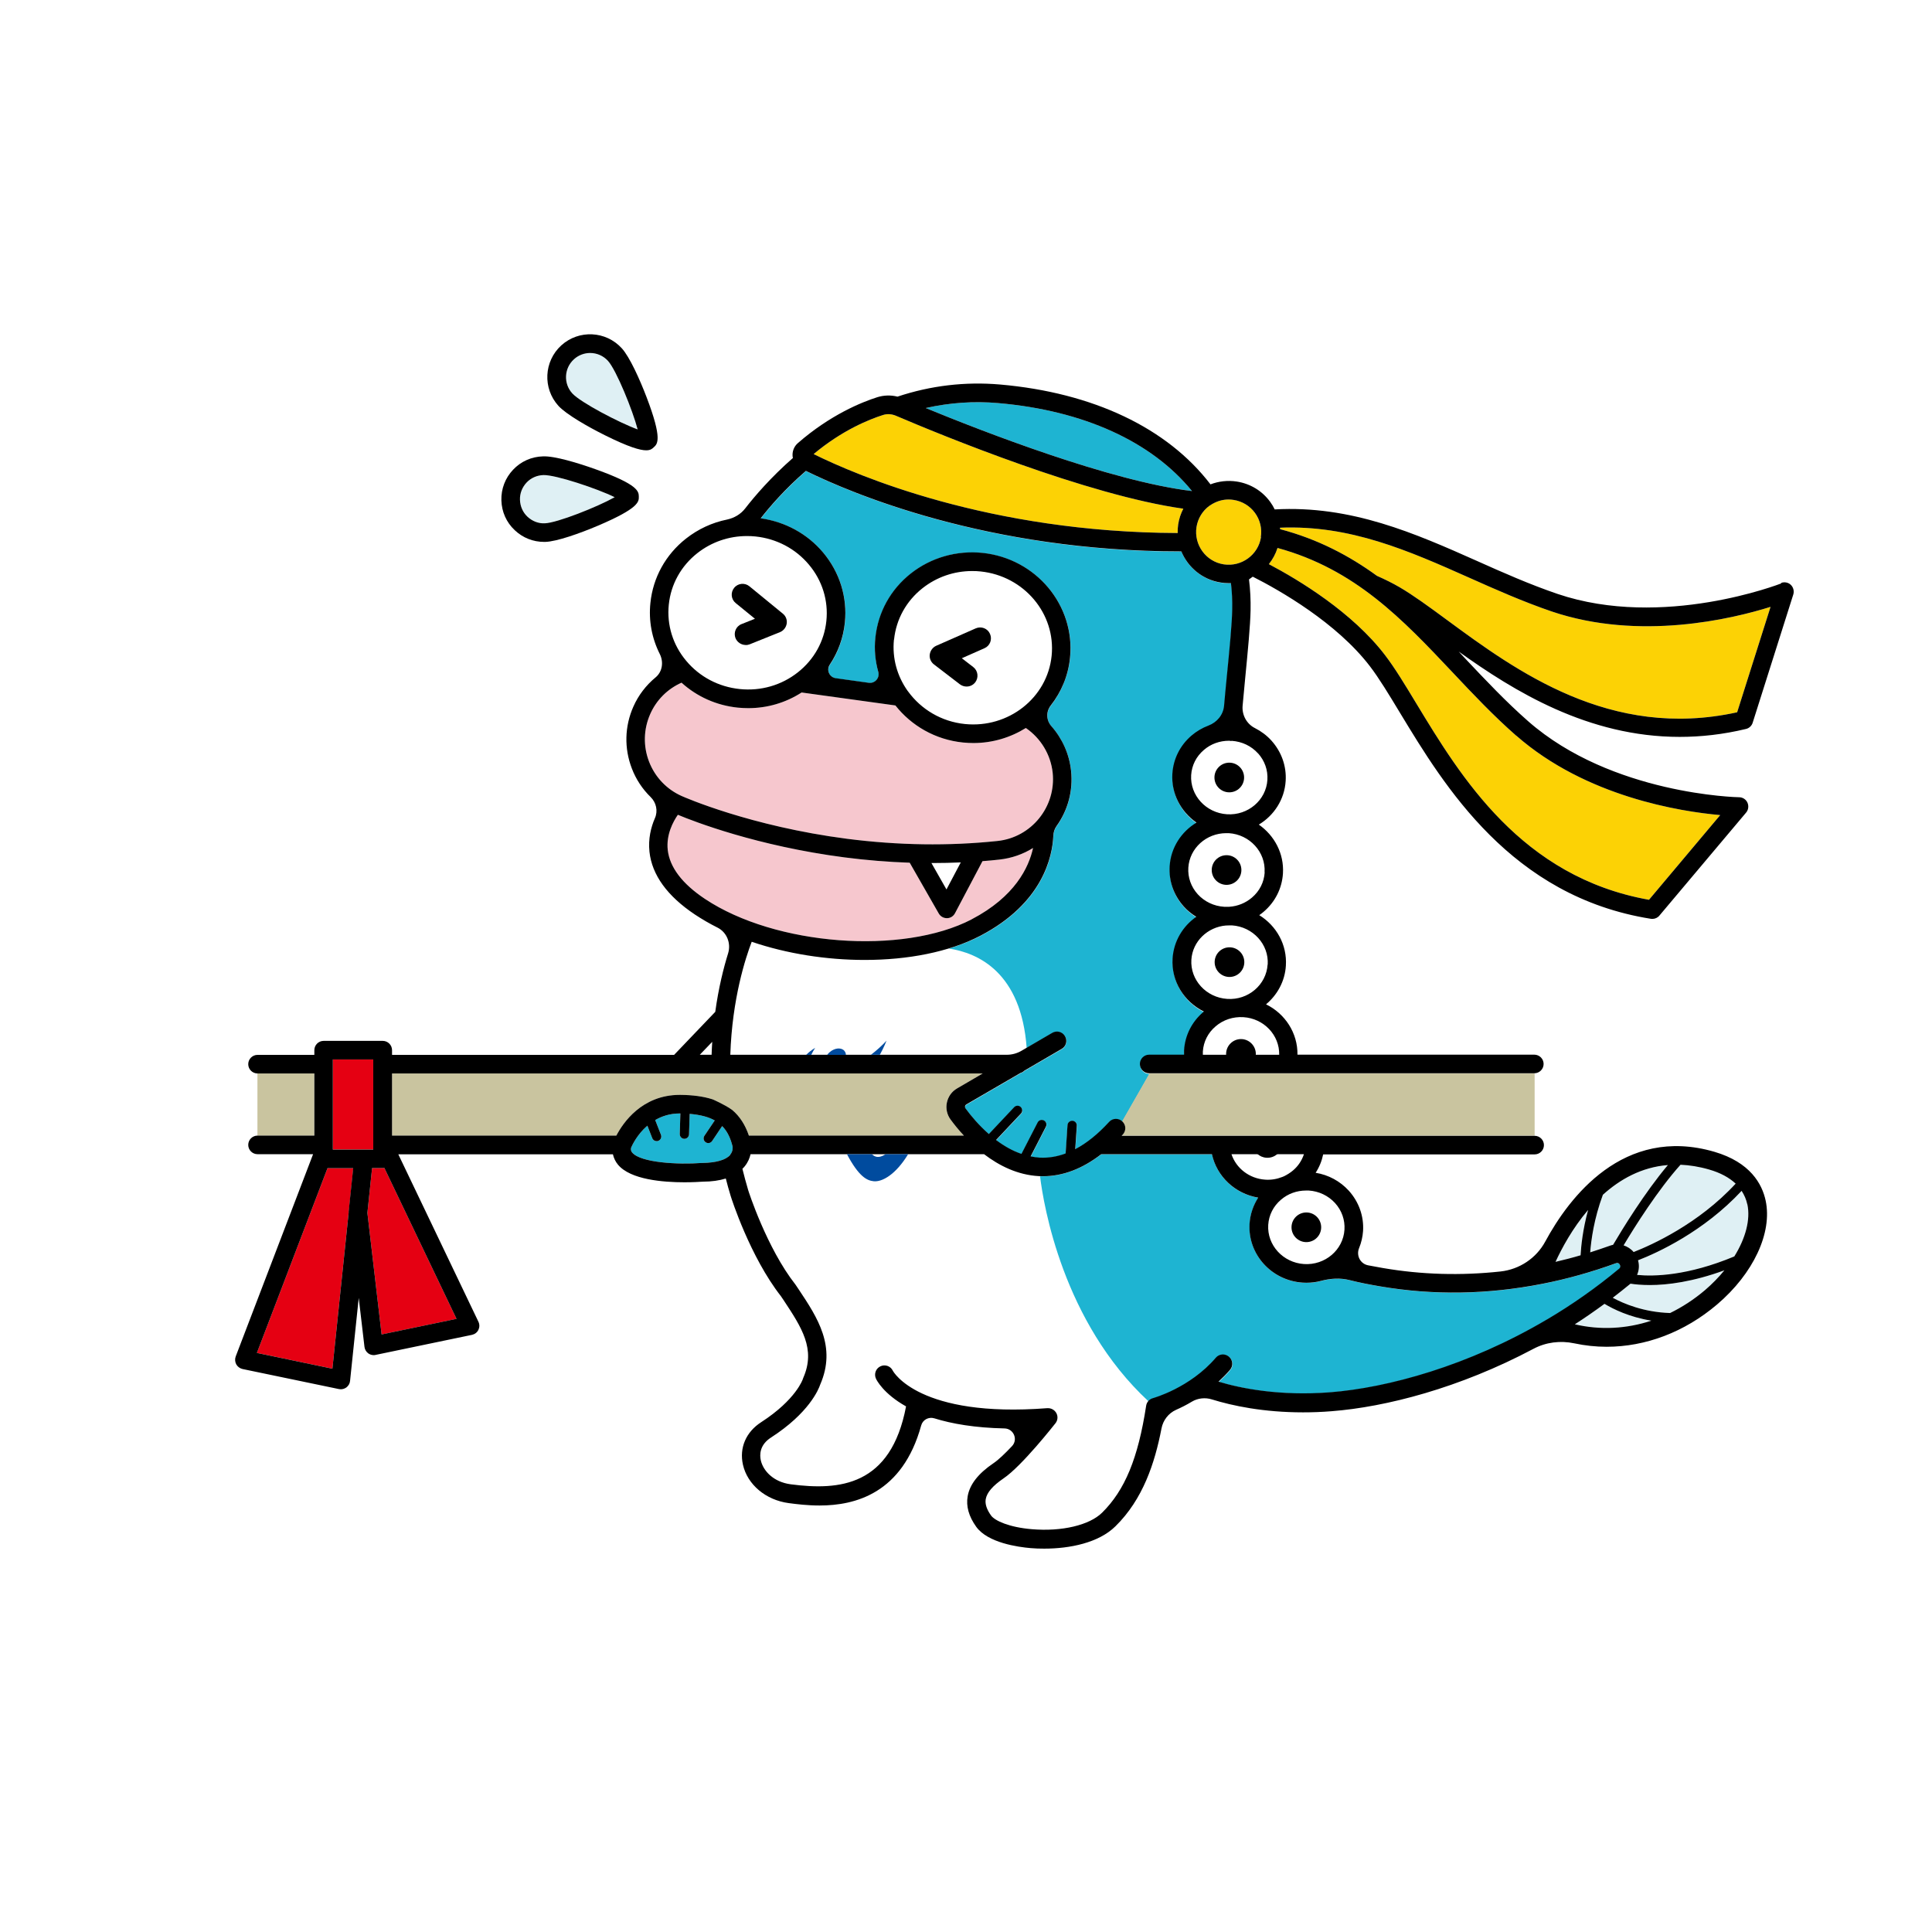 <?xml version="1.0" encoding="UTF-8"?><svg id="_レイヤー_2" xmlns="http://www.w3.org/2000/svg" width="185" height="185" xmlns:xlink="http://www.w3.org/1999/xlink" viewBox="0 0 185 185"><defs><style>.cls-1{fill:#004b9e;}.cls-1,.cls-2,.cls-3,.cls-4,.cls-5,.cls-6,.cls-7,.cls-8,.cls-9,.cls-10{stroke-width:0px;}.cls-2{fill:#f6c7ce;}.cls-3{fill:#e50012;}.cls-4{fill:#fcd205;}.cls-5{filter:url(#drop-shadow-1);}.cls-5,.cls-9{fill:#fff;}.cls-7{fill:#c9c49f;}.cls-8{fill:#1eb4d2;}.cls-10{fill:#dff0f4;}</style><filter id="drop-shadow-1" filterUnits="userSpaceOnUse"><feOffset dx="0" dy="0"/><feGaussianBlur result="blur" stdDeviation="10"/><feFlood flood-color="#000" flood-opacity=".1"/><feComposite in2="blur" operator="in"/><feComposite in="SourceGraphic"/></filter></defs><g id="_写真"><circle class="cls-5" cx="92.5" cy="92.5" r="92.5"/></g><g id="_文字"><path class="cls-9" d="M90.86,90.81c-2.43.74-5.2,1.12-8.06,1.12-3.66,0-7.45-.59-10.82-1.74-.6,1.54-1.87,5.43-2.05,10.82h26.48c.49,0,.98-.13,1.4-.38l.49-.29c-.51-7.25-4.65-9.11-7.45-9.53Z"/><path class="cls-9" d="M99.58,112.62s-.07,0-.11,0c-2.03-.11-3.8-1-5.24-2.1h-22.35c-.08.36-.24.76-.55,1.15-.07.09-.15.17-.23.25.17.68.35,1.36.55,2.03.01.04,1.77,5.55,4.54,9.07.02.02.03.04.04.06l.27.4c1.78,2.69,3.63,5.47,2.05,9.1-.15.45-1.08,2.73-4.71,5.07-1.11.72-1.09,1.67-.98,2.18.22.99,1.2,2.08,2.87,2.3,4.67.61,9.6.18,11.04-7.46-2.18-1.22-2.83-2.53-2.88-2.65-.21-.45-.01-.98.43-1.19.44-.21.97-.02,1.18.42.05.1,2.53,4.54,14.8,3.59.35-.03.69.16.86.47.17.31.13.69-.08.97-.13.17-3.22,4.09-4.97,5.28-1.04.71-1.6,1.36-1.71,1.99-.08.47.08.99.51,1.57.36.5,1.74,1.13,3.91,1.31,2.86.24,5.5-.38,6.72-1.58,2.19-2.15,3.45-5.21,4.22-10.24.03-.17.1-.33.21-.45-8.21-7.6-10.05-18.78-10.39-21.55Z"/><path class="cls-8" d="M88.65,39.07c2.28-.51,4.61-.68,6.95-.47,8.15.71,14.68,3.68,18.54,8.42-7.78-.93-20.08-5.72-25.5-7.95Z"/><path class="cls-10" d="M54.96,34.4c.44-.4,1-.6,1.55-.6.63,0,1.26.26,1.71.76.8.88,2.37,4.76,2.84,6.56-1.76-.64-5.48-2.59-6.26-3.45-.86-.94-.79-2.41.16-3.27Z"/><path class="cls-10" d="M50.42,46.21c.42-.45,1-.7,1.62-.72,1.18-.03,5.16,1.3,6.82,2.12-1.63.92-5.53,2.47-6.7,2.5-.61.03-1.2-.21-1.65-.63-.45-.42-.7-1-.72-1.62-.02-.62.21-1.2.63-1.65Z"/><path class="cls-9" d="M68.2,99.76c-.03.4-.04.82-.06,1.24h-1.13l1.19-1.24ZM125.31,114h0c.98.06,1.88.49,2.53,1.2.64.71.96,1.61.9,2.55-.12,1.94-1.86,3.42-3.87,3.29-2.01-.13-3.55-1.81-3.43-3.75.06-.94.49-1.79,1.22-2.41.67-.58,1.52-.88,2.41-.88.08,0,.16,0,.24,0ZM124.86,110.52c-.2.6-.55,1.14-1.05,1.56-.26.22-.55.4-.85.55-.06.02-.12.05-.17.07-.51.2-1.06.3-1.63.26-1.53-.1-2.79-1.09-3.24-2.44h6.95ZM89.19,82.64s.08,0,.12,0c.9,0,1.8-.02,2.69-.06l-1.37,2.59-1.44-2.53ZM85.61,61.25c.2-1.95,1.17-3.7,2.73-4.93,1.36-1.07,3.02-1.64,4.75-1.64.27,0,.54.01.81.04,4.16.43,7.21,4.05,6.8,8.08-.41,4.03-4.14,6.95-8.3,6.53-2.27-.23-4.2-1.42-5.43-3.1-.02-.03-.04-.06-.07-.09-.98-1.39-1.48-3.09-1.3-4.89ZM77.46,54.07c1.28,1.52,1.87,3.44,1.67,5.38-.2,1.95-1.17,3.7-2.73,4.93-1.57,1.24-3.55,1.81-5.57,1.6-2.02-.21-3.84-1.17-5.12-2.7-1.28-1.52-1.87-3.44-1.67-5.38.2-1.95,1.17-3.7,2.73-4.93,1.36-1.07,3.02-1.64,4.75-1.64.27,0,.54.01.82.04,2.02.21,3.84,1.17,5.12,2.7ZM122.48,101h-7.3c0-.1,0-.21,0-.31.06-.94.49-1.79,1.22-2.41.73-.63,1.68-.94,2.66-.88,1.96.12,3.47,1.72,3.43,3.6ZM121.38,92.36c-.12,1.94-1.86,3.43-3.87,3.29-2.01-.13-3.55-1.81-3.43-3.75.11-1.76,1.56-3.14,3.33-3.28.02,0,.04,0,.07,0,.11,0,.21,0,.32-.01.05,0,.11,0,.16,0,2.01.13,3.55,1.81,3.43,3.75ZM121.1,83.54c-.06.94-.49,1.79-1.22,2.41-.61.52-1.37.83-2.18.88-.1,0-.19,0-.29,0-.06,0-.13,0-.19,0-.98-.06-1.88-.49-2.53-1.2-.64-.71-.96-1.61-.9-2.55.12-1.86,1.72-3.3,3.63-3.3.08,0,.16,0,.24,0,2.01.13,3.55,1.81,3.43,3.75ZM120.46,72.13c.64.71.96,1.61.9,2.55-.12,1.94-1.86,3.42-3.87,3.29-2.01-.13-3.55-1.81-3.43-3.75.06-.94.49-1.79,1.22-2.41.67-.58,1.52-.88,2.41-.88.02,0,.03,0,.05,0,.03,0,.06.01.08.02.03,0,.05,0,.08,0,.02,0,.04,0,.06-.01.97.07,1.86.49,2.5,1.2Z"/><path class="cls-4" d="M112.82,50.2c-.04.28-.06.56-.05.84-18.06-.06-30.76-5.53-34.86-7.56,2.74-2.29,5.32-3.32,6.64-3.74.4-.13.84-.1,1.24.07,4.28,1.83,18.35,7.62,27.52,8.9-.24.46-.41.97-.49,1.5Z"/><path class="cls-4" d="M120.75,51.43c-.26,1.7-1.87,2.87-3.57,2.61-1.7-.26-2.87-1.86-2.61-3.57.13-.82.57-1.55,1.24-2.04.1-.07.21-.13.32-.2,0,0,0,0,.01,0,0,0,0,0,0,0,.46-.26.97-.4,1.5-.4.16,0,.32.01.49.04.82.13,1.55.57,2.04,1.24.49.67.69,1.5.56,2.32Z"/><path class="cls-4" d="M145.19,70.44c6.68,5.86,15.71,7.27,19.53,7.61l-6.82,8.11c-12.22-2.18-18.02-11.77-22.28-18.8-1.1-1.82-2.05-3.39-2.99-4.62-3.13-4.1-8.23-7.19-11.13-8.72.36-.45.65-.98.83-1.55,7.44,2.03,11.98,6.84,16.77,11.92,1.92,2.04,3.9,4.14,6.09,6.06Z"/><path class="cls-4" d="M166.32,68.21c-12.12,2.66-21.15-3.98-27.77-8.85-1.71-1.26-3.2-2.35-4.53-3.13-.67-.39-1.4-.75-2.17-1.09-2.64-1.92-5.64-3.51-9.27-4.47,0-.05,0-.09-.01-.14,6.72-.27,12.28,2.19,18.14,4.8,2.53,1.13,5.15,2.29,7.87,3.22,8.42,2.85,17.29.71,20.96-.44l-3.2,10.1Z"/><polygon class="cls-3" points="33.39 116.08 33.39 116.08 31.83 131.06 24.6 129.55 31.36 111.86 33.83 111.86 33.39 116.08"/><rect class="cls-3" x="31.87" y="101.44" width="3.87" height="8.63"/><path class="cls-3" d="M43.7,126.29l-7.16,1.49-1.36-11.64.45-4.29h1.02c.05,0,.1,0,.15-.02l6.91,14.45Z"/><path class="cls-8" d="M69.93,110.58c-.41.49-1.36.76-2.67.78-.02,0-.04,0-.06,0-2.27.17-5.84-.02-6.66-.99-.1-.11-.15-.24-.11-.47.1-.23.58-1.27,1.56-2.11l.47,1.2c.07.18.24.28.42.28.05,0,.11,0,.16-.03.23-.09.34-.35.25-.58l-.55-1.41c.64-.37,1.41-.63,2.35-.63h.04s.02,0,.02,0l-.06,1.97c0,.25.19.45.43.46h.01c.24,0,.44-.19.45-.43l.06-1.96c1.04.09,1.82.3,2.4.63l-.99,1.47c-.14.21-.08.48.12.62.08.05.16.08.25.08.14,0,.29-.07.37-.2l.96-1.43c.52.52.81,1.19,1,1.96,0,.02.07.42-.23.78Z"/><path class="cls-10" d="M150.8,126.81c.95-.61,1.9-1.27,2.84-1.96.83.5,2.37,1.27,4.49,1.61-2.39.79-4.9.92-7.33.35Z"/><path class="cls-10" d="M163.26,123.54c-1.05.89-2.17,1.62-3.34,2.19-2.52-.08-4.43-.89-5.49-1.46.57-.44,1.14-.89,1.7-1.35.45.07,1.07.13,1.86.13,1.67,0,4.09-.3,7.13-1.41-.54.66-1.16,1.3-1.86,1.9Z"/><path class="cls-10" d="M167.32,115.32c.31,1.46-.17,3.25-1.25,4.99-4.46,1.86-7.69,1.93-9.31,1.77.19-.44.23-.93.09-1.4,1.86-.72,6.28-2.74,9.92-6.65.25.39.44.81.54,1.28Z"/><path class="cls-10" d="M160.92,111.53c.86.04,1.78.18,2.74.46,1.08.31,1.92.77,2.54,1.35-3.57,3.87-8.04,5.87-9.77,6.55-.26-.31-.6-.52-.96-.64,1.06-1.78,3.3-5.33,5.45-7.72Z"/><path class="cls-10" d="M153.48,114.41c1.65-1.49,3.71-2.65,6.23-2.85-2.22,2.63-4.37,6.15-5.25,7.64-.11.02-.22.05-.32.09-.62.22-1.25.43-1.87.63.09-1.19.37-3.23,1.21-5.5Z"/><path class="cls-10" d="M152.07,115.86c-.51,1.87-.67,3.44-.72,4.34-.8.24-1.6.44-2.4.63.6-1.3,1.62-3.21,3.12-4.97Z"/><path class="cls-2" d="M93.05,88.03c-6.63,3.45-18.81,2.53-25.54-1.95-2.18-1.45-3.38-3.03-3.57-4.69-.16-1.47.52-2.72.97-3.37,1.5.63,7.57,2.99,15.96,4.08,2.09.27,4.18.44,6.24.51l2.78,4.86c.16.28.45.45.78.45h.01c.33,0,.62-.19.77-.48l2.63-4.98c.54-.04,1.08-.09,1.61-.15,1.19-.13,2.28-.52,3.23-1.11-.4,1.84-1.72,4.66-5.88,6.83Z"/><path class="cls-2" d="M85.74,67.55c1.52,1.93,3.81,3.28,6.48,3.55.33.03.66.05.99.05,1.83,0,3.56-.53,5.02-1.44,1.43.98,2.38,2.54,2.57,4.28.34,3.26-2.03,6.2-5.29,6.54-4.65.49-9.5.42-14.4-.21-9.25-1.2-15.55-3.97-15.82-4.09-1.45-.64-2.57-1.82-3.14-3.3-.57-1.48-.53-3.1.11-4.55.6-1.36,1.66-2.41,3-3.01,1.48,1.34,3.35,2.18,5.39,2.39.33.03.67.05,1,.05,1.83,0,3.59-.52,5.11-1.5l8.97,1.24Z"/><path class="cls-8" d="M117.88,55.86c-.07,0-.14,0-.21,0-.25,0-.5-.02-.76-.06-1.75-.27-3.14-1.45-3.78-2.98-.01,0-.03,0-.04,0-18.52,0-31.62-5.59-35.91-7.71-1.99,1.73-3.46,3.43-4.33,4.54,2.35.32,4.47,1.47,5.98,3.28,1.59,1.9,2.33,4.28,2.08,6.71-.15,1.46-.65,2.84-1.45,4.03-.34.51-.03,1.21.58,1.29l3.15.44c.59.08,1.08-.47.92-1.04-.29-1.04-.39-2.15-.28-3.28.25-2.43,1.46-4.61,3.4-6.15,1.94-1.53,4.37-2.23,6.85-1.97,5.14.53,8.9,5.03,8.39,10.04-.18,1.73-.85,3.29-1.85,4.58-.46.59-.43,1.41.06,1.97,1.04,1.18,1.72,2.67,1.89,4.28.21,1.95-.34,3.81-1.39,5.29-.2.28-.3.61-.31.95-.08,1.95-.97,6.42-7,9.56-.92.48-1.93.87-3.01,1.2,2.8.42,6.93,2.28,7.45,9.53l2.46-1.43c.43-.25.97-.1,1.22.32.25.43.1.97-.32,1.22l-3.57,2.08c-.1.1-.23.17-.37.22l-5.18,3.01c-.09.05-.12.14-.13.18-.01.05-.01.13.05.21.52.71,1.28,1.62,2.23,2.45l2.42-2.57c.17-.18.45-.19.63-.02.18.17.19.45.02.63l-2.38,2.53c.73.55,1.54,1.03,2.43,1.33l1.55-3.01c.11-.22.38-.31.6-.19.22.11.31.38.19.6l-1.46,2.84c.28.06.57.1.87.12.82.04,1.65-.09,2.48-.4l.18-2.72c.02-.25.22-.43.48-.41.25.02.43.23.41.48l-.15,2.24c1.09-.57,2.17-1.44,3.24-2.61.33-.36.9-.39,1.26-.06l2.6-4.56c-.49,0-.89-.4-.89-.89s.4-.89.89-.89h3.34c0-.14-.01-.28,0-.42.09-1.42.74-2.72,1.84-3.66.02-.02.04-.03.06-.05-1.89-.93-3.13-2.9-3-5.08.1-1.66.98-3.09,2.27-3.99-.44-.27-.84-.6-1.19-.98-.97-1.07-1.45-2.44-1.36-3.86.11-1.78,1.12-3.31,2.57-4.18-1.49-1.03-2.43-2.77-2.31-4.68.09-1.42.74-2.72,1.84-3.66.48-.41,1.03-.73,1.61-.95.82-.31,1.42-1.02,1.5-1.89.09-.94.17-1.83.25-2.67.27-2.84.49-5.09.53-6.52.02-.86-.02-1.72-.12-2.56Z"/><path class="cls-7" d="M107.46,107.35c.36.33.39.9.06,1.26-.04.05-.08.08-.12.13h39.55v-5.95h-36.88"/><path class="cls-8" d="M155.11,121.1c-.08-.14-.21-.19-.36-.13-2.35.85-4.69,1.5-7.04,1.97h0c-5.23,1.03-10.44,1.12-15.58.24-.88-.15-1.9-.34-2.88-.59-.9-.23-1.84-.17-2.74.07-.45.12-.92.18-1.4.18-.12,0-.23,0-.35-.01-3-.19-5.28-2.72-5.1-5.64.06-.91.34-1.76.83-2.5-2.22-.36-3.98-2.02-4.43-4.16h-10.6c-1.81,1.39-3.68,2.11-5.58,2.11-.1,0-.19,0-.29,0,.34,2.77,2.19,13.95,10.39,21.55.11-.13.27-.23.44-.28.03,0,3.54-.97,6.02-3.87.32-.37.88-.42,1.26-.1.37.32.42.88.1,1.26-.35.41-.72.79-1.1,1.13,2.16.64,5.86,1.39,10.68,1.02,5.5-.43,13.24-2.52,20.78-6.98.01,0,.03-.01.04-.02,2.33-1.38,4.63-2.98,6.85-4.83.17-.14.13-.3.07-.4Z"/><rect class="cls-7" x="24.65" y="102.79" width="5.44" height="5.95"/><path class="cls-7" d="M94.1,102.79l-2.45,1.43c-.51.29-.86.79-.98,1.36-.12.57.01,1.16.36,1.63.34.46.76.99,1.27,1.53h-20.59c-.35-1.03-.87-1.84-1.59-2.45-.69-.51-1.88-1.02-1.88-1.02-.87-.28-1.9-.42-3.09-.43h-.05c-3.64,0-5.45,2.69-6.08,3.9h-21.48v-5.95h56.57Z"/><path class="cls-6" d="M57.93,41.68c2.27,1.13,3.36,1.44,3.95,1.44.41,0,.57-.15.72-.29.36-.32.85-.77-.68-4.78-.66-1.73-1.63-3.88-2.38-4.7-1.52-1.67-4.11-1.8-5.79-.28-1.67,1.52-1.8,4.11-.28,5.79.74.81,2.79,1.99,4.46,2.82ZM54.96,34.4c.44-.4,1-.6,1.55-.6.63,0,1.26.26,1.71.76.8.88,2.37,4.76,2.84,6.56-1.76-.64-5.48-2.59-6.26-3.45-.86-.94-.79-2.41.16-3.27Z"/><path class="cls-6" d="M52.1,51.89s.08,0,.11,0c1.1-.03,3.32-.82,5.04-1.55,3.95-1.68,3.93-2.3,3.92-2.79-.01-.48-.03-1.14-4.07-2.59-1.75-.63-4-1.31-5.11-1.26-1.09.03-2.11.48-2.86,1.28-.75.79-1.15,1.83-1.12,2.93s.48,2.11,1.28,2.86c.77.73,1.76,1.12,2.81,1.12ZM50.42,46.21c.42-.45,1-.7,1.62-.72,1.18-.03,5.16,1.3,6.82,2.12-1.63.92-5.53,2.47-6.7,2.5-.61.03-1.2-.21-1.65-.63-.45-.42-.7-1-.72-1.62-.02-.62.21-1.2.63-1.65Z"/><path class="cls-6" d="M170.58,55.86c-.11.04-11.35,4.43-21.44,1.01-2.64-.9-5.22-2.04-7.72-3.16-5.91-2.63-12.02-5.34-19.36-4.93-.12-.25-.26-.49-.43-.72-.77-1.06-1.91-1.75-3.21-1.95-.86-.13-1.72-.03-2.51.27-4.13-5.4-11.24-8.78-20.14-9.56-3.34-.29-6.65.1-9.83,1.16-.64-.16-1.3-.14-1.92.05-1.51.48-4.51,1.69-7.62,4.4-.37.32-.56.81-.5,1.3,0,.04.02.08.03.12-2.13,1.87-3.67,3.67-4.57,4.83-.43.56-1.05.92-1.74,1.07-1.43.29-2.77.91-3.94,1.83-1.94,1.53-3.15,3.72-3.4,6.15-.18,1.71.14,3.39.9,4.9.38.76.25,1.69-.4,2.23-.91.75-1.65,1.71-2.13,2.8-.84,1.89-.89,3.99-.15,5.92.4,1.05,1.02,1.98,1.8,2.74.54.53.72,1.33.41,2.03-.38.87-.65,1.97-.52,3.21.24,2.22,1.7,4.24,4.35,6.01.68.45,1.4.87,2.16,1.25.9.45,1.32,1.5,1.02,2.47-.43,1.38-.91,3.28-1.23,5.6l-3.94,4.12h-27.01v-.45c0-.49-.4-.89-.89-.89h-5.66c-.49,0-.89.4-.89.89v.45h-5.44c-.49,0-.89.4-.89.89s.4.89.89.89h5.44v5.95h-5.44c-.49,0-.89.4-.89.89s.4.89.89.89h5.32l-7.41,19.37c-.09.24-.07.52.05.75.13.23.35.39.6.45l9.23,1.92c.06.01.12.02.18.02.19,0,.37-.06.53-.17.2-.15.34-.38.36-.63l.83-7.95.55,4.69c.03.25.16.47.36.62.15.11.34.17.52.17.06,0,.12,0,.18-.02l9.23-1.92c.27-.06.5-.23.62-.48.12-.25.12-.53,0-.78l-7.67-16.03h20.55c.08.36.24.7.49,1,1.2,1.43,4.3,1.68,6.36,1.68.8,0,1.45-.04,1.77-.06.84,0,1.57-.11,2.19-.3.14.55.29,1.1.46,1.65.07.24,1.86,5.84,4.82,9.62l.25.37c1.73,2.62,3.1,4.68,1.89,7.44-.01.03-.03.07-.04.11,0,.02-.65,1.98-3.99,4.14-1.46.94-2.11,2.46-1.75,4.07.43,1.91,2.19,3.39,4.38,3.68.75.1,1.79.23,2.96.23,3.4,0,7.94-1.15,9.73-7.67.15-.54.71-.84,1.25-.68,1.7.53,3.9.91,6.73.97.87.02,1.31,1.06.72,1.69-.66.7-1.3,1.32-1.78,1.64-1.46.99-2.27,2.03-2.47,3.16-.17.96.11,1.94.82,2.93,1.11,1.54,4.02,1.94,5.21,2.04.42.04.86.05,1.31.05,2.43,0,5.2-.55,6.81-2.14,2.63-2.58,3.77-6.05,4.41-9.37.15-.78.66-1.45,1.39-1.78.46-.2.98-.46,1.53-.79s1.27-.41,1.9-.21c1.97.61,4.93,1.24,8.73,1.24.87,0,1.79-.03,2.75-.11,5.16-.4,12.23-2.21,19.31-5.97,1.2-.64,2.58-.81,3.91-.53,1.03.22,2.07.33,3.1.33,3.73,0,7.45-1.39,10.58-4.05,3.48-2.96,5.31-6.87,4.65-9.95-.34-1.58-1.46-3.66-4.91-4.67-8.73-2.54-13.93,4.41-16.19,8.59-.86,1.6-2.47,2.67-4.28,2.87-3.78.41-7.55.31-11.27-.33-.42-.07-.91-.16-1.42-.26-.75-.15-1.15-.94-.86-1.65.21-.51.34-1.06.38-1.63.09-1.42-.4-2.79-1.36-3.86-.84-.92-1.95-1.52-3.18-1.72.35-.54.59-1.13.72-1.76h20.25c.49,0,.89-.4.89-.89s-.4-.89-.89-.89h-39.55s.08-.08.12-.13c.33-.36.31-.93-.06-1.26-.36-.33-.93-.31-1.26.06-1.07,1.17-2.15,2.04-3.24,2.61l.15-2.24c.02-.25-.17-.46-.41-.48-.25-.01-.46.17-.48.41l-.18,2.72c-.83.31-1.66.44-2.48.4-.3-.02-.58-.06-.87-.12l1.46-2.84c.11-.22.03-.49-.19-.6-.22-.11-.49-.03-.6.19l-1.55,3.01c-.89-.3-1.7-.78-2.43-1.33l2.38-2.53c.17-.18.16-.46-.02-.63-.18-.17-.46-.16-.63.02l-2.42,2.57c-.95-.83-1.71-1.74-2.23-2.45-.06-.08-.06-.16-.05-.21,0-.04.04-.13.13-.18l5.18-3.01c.14-.04.27-.12.37-.22l3.57-2.08c.43-.25.57-.79.32-1.22-.25-.43-.79-.57-1.22-.32l-2.95,1.72c-.43.25-.91.38-1.4.38h-26.48c.18-5.39,1.46-9.28,2.05-10.82,3.38,1.15,7.16,1.74,10.82,1.74,4.12,0,8.06-.75,11.06-2.31,6.03-3.14,6.91-7.62,7-9.56.01-.34.11-.67.31-.95,1.06-1.48,1.6-3.34,1.39-5.29-.17-1.61-.84-3.09-1.89-4.28-.49-.56-.52-1.38-.06-1.97,1.01-1.29,1.68-2.85,1.85-4.58.51-5.01-3.25-9.51-8.39-10.04-2.48-.25-4.92.45-6.85,1.97-1.94,1.53-3.15,3.72-3.4,6.15-.12,1.13-.01,2.24.28,3.28.16.58-.33,1.13-.92,1.04l-3.15-.44c-.61-.08-.92-.78-.58-1.29.8-1.2,1.3-2.57,1.45-4.03.25-2.43-.49-4.81-2.08-6.71-1.51-1.8-3.63-2.95-5.98-3.28.87-1.11,2.33-2.81,4.33-4.54,4.3,2.12,17.39,7.71,35.91,7.71.01,0,.03,0,.04,0,.64,1.53,2.02,2.71,3.78,2.98.25.04.51.06.76.06.07,0,.14,0,.21,0,.1.84.14,1.7.12,2.56-.03,1.43-.25,3.68-.53,6.52-.08.84-.17,1.73-.25,2.67-.08.87-.68,1.58-1.5,1.89-.58.22-1.13.54-1.61.95-1.1.94-1.75,2.24-1.84,3.66-.12,1.91.82,3.64,2.31,4.68-1.45.87-2.46,2.4-2.57,4.18-.09,1.42.4,2.79,1.36,3.86.35.39.75.71,1.19.98-1.29.9-2.16,2.33-2.27,3.99-.14,2.19,1.11,4.15,3,5.08-.02.02-.04.03-.06.05-1.1.94-1.75,2.24-1.84,3.66,0,.14,0,.28,0,.42h-3.34c-.49,0-.89.4-.89.89s.4.89.89.89h36.88c.49,0,.89-.4.89-.89s-.4-.89-.89-.89h-22.68c.03-2.08-1.19-3.93-3.01-4.82,1.08-.9,1.81-2.21,1.9-3.7.13-2.01-.91-3.83-2.55-4.84.15-.1.29-.21.43-.33,1.1-.94,1.75-2.24,1.84-3.66.12-1.91-.82-3.64-2.31-4.68,1.45-.87,2.46-2.4,2.57-4.18.09-1.42-.4-2.79-1.36-3.86-.45-.5-.99-.9-1.58-1.2-.8-.4-1.27-1.27-1.18-2.17s.16-1.68.23-2.46c.28-2.88.5-5.16.53-6.65.02-1-.03-1.99-.15-2.96l.36-.26c2.59,1.31,8.03,4.41,11.22,8.58.88,1.15,1.81,2.69,2.88,4.46,4.24,7,10.64,17.59,24.02,19.72.05,0,.09.01.14.01.26,0,.51-.11.68-.32l8.3-9.86c.22-.26.27-.63.13-.95-.14-.31-.45-.52-.8-.52-.12,0-12.18-.25-20.19-7.27-2.12-1.86-4.08-3.94-5.97-5.94-.23-.25-.46-.49-.69-.74,5.31,3.8,12.38,8.17,21.16,8.17,2.03,0,4.15-.23,6.35-.76.3-.07.55-.3.64-.6l3.89-12.28c.1-.33,0-.69-.24-.92-.25-.24-.62-.3-.94-.18ZM68.2,99.76c-.03.4-.04.82-.06,1.24h-1.13l1.19-1.24ZM33.39,116.08s0,0,0,0l-1.56,14.98-7.23-1.51,6.76-17.69h2.46l-.44,4.21ZM31.87,110.08v-8.63h3.87v8.63h-3.87ZM43.7,126.29l-7.16,1.49-1.36-11.64.45-4.29h1.02c.05,0,.1,0,.15-.02l6.91,14.45ZM94.1,102.79l-2.45,1.43c-.51.29-.86.79-.98,1.36-.12.57.01,1.16.36,1.63.34.46.76.99,1.27,1.53h-20.59c-.35-1.03-.87-1.84-1.59-2.45-.69-.51-1.88-1.02-1.88-1.02-.87-.28-1.9-.42-3.09-.43h-.05c-3.64,0-5.45,2.69-6.08,3.9h-21.48v-5.95h56.57ZM69.93,110.58c-.41.49-1.36.76-2.67.78-.02,0-.04,0-.06,0-2.27.17-5.84-.02-6.66-.99-.1-.11-.15-.24-.11-.47.1-.23.58-1.27,1.56-2.11l.47,1.2c.07.18.24.28.42.28.05,0,.11,0,.16-.03.23-.09.34-.35.25-.58l-.55-1.41c.64-.37,1.41-.63,2.35-.63h.04s.02,0,.02,0l-.06,1.97c0,.25.19.45.43.46h.01c.24,0,.44-.19.45-.43l.06-1.96c1.04.09,1.82.3,2.4.63l-.99,1.47c-.14.21-.08.48.12.62.08.05.16.08.25.08.14,0,.29-.07.37-.2l.96-1.43c.52.52.81,1.19,1,1.96,0,.02.07.42-.23.78ZM150.8,126.81c.95-.61,1.9-1.27,2.84-1.96.83.5,2.37,1.27,4.49,1.61-2.39.79-4.9.92-7.33.35ZM163.26,123.54c-1.05.89-2.17,1.62-3.34,2.19-2.52-.08-4.43-.89-5.49-1.46.57-.44,1.14-.89,1.7-1.35.45.07,1.07.13,1.86.13,1.67,0,4.09-.3,7.13-1.41-.54.66-1.16,1.3-1.86,1.9ZM167.32,115.32c.31,1.46-.17,3.25-1.25,4.99-4.46,1.86-7.69,1.93-9.31,1.77.19-.44.23-.93.09-1.4,1.86-.72,6.28-2.74,9.92-6.65.25.39.44.81.54,1.28ZM160.92,111.53c.86.04,1.78.18,2.74.46,1.08.31,1.92.77,2.54,1.35-3.57,3.87-8.04,5.87-9.77,6.55-.26-.31-.6-.52-.96-.64,1.06-1.78,3.3-5.33,5.45-7.72ZM153.48,114.41c1.65-1.49,3.71-2.65,6.23-2.85-2.22,2.63-4.37,6.15-5.25,7.64-.11.02-.22.05-.32.09-.62.22-1.25.43-1.87.63.09-1.19.37-3.23,1.21-5.5ZM152.07,115.86c-.51,1.87-.67,3.44-.72,4.34-.8.24-1.6.44-2.4.63.6-1.3,1.62-3.21,3.12-4.97ZM125.31,114h0c.98.06,1.88.49,2.53,1.2.64.71.96,1.61.9,2.55-.12,1.94-1.86,3.42-3.87,3.29-2.01-.13-3.55-1.81-3.43-3.75.06-.94.49-1.79,1.22-2.41.67-.58,1.52-.88,2.41-.88.08,0,.16,0,.24,0ZM124.86,110.52c-.2.6-.55,1.14-1.05,1.56-.26.22-.55.4-.85.55-.06.02-.12.05-.17.07-.51.2-1.06.3-1.63.26-1.53-.1-2.79-1.09-3.24-2.44h6.95ZM94.23,110.52c1.44,1.1,3.21,1.99,5.24,2.1.13,0,.27.01.4.01,1.9,0,3.77-.71,5.58-2.11h10.6c.46,2.13,2.21,3.79,4.43,4.16-.48.74-.77,1.6-.83,2.5-.18,2.92,2.1,5.45,5.1,5.64.12,0,.24.01.35.01.48,0,.95-.06,1.4-.18.9-.24,1.84-.3,2.74-.07.98.25,2,.44,2.88.59,5.14.88,10.35.79,15.58-.24h0c2.35-.46,4.7-1.12,7.04-1.97.16-.06.28-.01.36.13.06.11.1.26-.07.4-2.22,1.85-4.52,3.45-6.85,4.83-.01,0-.03.01-.04.02-7.54,4.46-15.28,6.55-20.78,6.98-4.82.37-8.52-.37-10.68-1.02.38-.35.75-.72,1.1-1.13.32-.37.28-.94-.1-1.26-.37-.32-.94-.28-1.26.1-2.48,2.9-5.99,3.86-6.02,3.87-.34.09-.6.38-.65.73-.77,5.03-2.04,8.09-4.22,10.24-1.22,1.2-3.86,1.82-6.72,1.58-2.17-.18-3.55-.81-3.91-1.31-.42-.59-.59-1.1-.51-1.57.11-.63.67-1.28,1.71-1.99,1.76-1.19,4.84-5.12,4.97-5.28.22-.28.25-.66.08-.97-.17-.31-.51-.49-.86-.47-12.28.95-14.75-3.49-14.8-3.59-.21-.44-.74-.63-1.18-.42-.45.21-.64.74-.43,1.19.05.11.7,1.43,2.88,2.65-1.45,7.64-6.38,8.07-11.04,7.46-1.68-.22-2.65-1.31-2.87-2.3-.11-.5-.14-1.46.98-2.18,3.63-2.34,4.56-4.61,4.71-5.07,1.58-3.63-.26-6.41-2.05-9.1l-.27-.4s-.03-.04-.04-.06c-2.77-3.52-4.53-9.02-4.54-9.07-.2-.67-.38-1.35-.55-2.03.08-.08.16-.16.23-.25.31-.39.47-.79.55-1.15h22.35ZM93.05,88.03c-6.63,3.45-18.81,2.53-25.54-1.95-2.18-1.45-3.38-3.03-3.57-4.69-.16-1.47.52-2.72.97-3.37,1.5.63,7.57,2.99,15.96,4.08,2.09.27,4.18.44,6.24.51l2.78,4.86c.16.28.45.45.78.45h.01c.33,0,.62-.19.77-.48l2.63-4.98c.54-.04,1.08-.09,1.61-.15,1.19-.13,2.28-.52,3.23-1.11-.4,1.84-1.72,4.66-5.88,6.83ZM89.19,82.64s.08,0,.12,0c.9,0,1.8-.02,2.69-.06l-1.37,2.59-1.44-2.53ZM85.61,61.25c.2-1.95,1.17-3.7,2.73-4.93,1.36-1.07,3.02-1.64,4.75-1.64.27,0,.54.01.81.04,4.16.43,7.21,4.05,6.8,8.08-.41,4.03-4.14,6.95-8.3,6.53-2.27-.23-4.2-1.42-5.43-3.1-.02-.03-.04-.06-.07-.09-.98-1.39-1.48-3.09-1.3-4.89ZM85.74,67.55c1.52,1.93,3.81,3.28,6.48,3.55.33.03.66.05.99.05,1.83,0,3.56-.53,5.02-1.44,1.43.98,2.38,2.54,2.57,4.28.34,3.26-2.03,6.2-5.29,6.54-4.65.49-9.5.42-14.4-.21-9.25-1.2-15.55-3.97-15.82-4.09-1.45-.64-2.57-1.82-3.14-3.3-.57-1.48-.53-3.1.11-4.55.6-1.36,1.66-2.41,3-3.01,1.48,1.34,3.35,2.18,5.39,2.39.33.03.67.05,1,.05,1.83,0,3.59-.52,5.11-1.5l8.97,1.24ZM77.46,54.07c1.28,1.52,1.87,3.44,1.67,5.38-.2,1.95-1.17,3.7-2.73,4.93-1.57,1.24-3.55,1.81-5.57,1.6-2.02-.21-3.84-1.17-5.12-2.7-1.28-1.52-1.87-3.44-1.67-5.38.2-1.95,1.17-3.7,2.73-4.93,1.36-1.07,3.02-1.64,4.75-1.64.27,0,.54.01.82.04,2.02.21,3.84,1.17,5.12,2.7ZM112.82,50.2c-.04.28-.06.56-.05.84-18.06-.06-30.76-5.53-34.86-7.56,2.74-2.29,5.32-3.32,6.64-3.74.4-.13.84-.1,1.24.07,4.28,1.83,18.35,7.62,27.52,8.9-.24.46-.41.97-.49,1.5ZM88.65,39.07c2.28-.51,4.61-.68,6.95-.47,8.15.71,14.68,3.68,18.54,8.42-7.78-.93-20.08-5.72-25.5-7.95ZM122.48,101h-7.3c0-.1,0-.21,0-.31.06-.94.49-1.79,1.22-2.41.73-.63,1.68-.94,2.66-.88,1.96.12,3.47,1.72,3.43,3.6ZM121.38,92.36c-.12,1.94-1.86,3.43-3.87,3.29-2.01-.13-3.55-1.81-3.43-3.75.11-1.76,1.56-3.14,3.33-3.28.02,0,.04,0,.07,0,.11,0,.21,0,.32-.01.05,0,.11,0,.16,0,2.01.13,3.55,1.81,3.43,3.75ZM121.1,83.54c-.06.94-.49,1.79-1.22,2.41-.61.52-1.37.83-2.18.88-.1,0-.19,0-.29,0-.06,0-.13,0-.19,0-.98-.06-1.88-.49-2.53-1.2-.64-.71-.96-1.61-.9-2.55.12-1.86,1.72-3.3,3.63-3.3.08,0,.16,0,.24,0,2.01.13,3.55,1.81,3.43,3.75ZM120.46,72.13c.64.71.96,1.61.9,2.55-.12,1.94-1.86,3.42-3.87,3.29-2.01-.13-3.55-1.81-3.43-3.75.06-.94.49-1.79,1.22-2.41.67-.58,1.52-.88,2.41-.88.02,0,.03,0,.05,0,.03,0,.06.01.08.02.03,0,.05,0,.08,0,.02,0,.04,0,.06-.01.97.07,1.86.49,2.5,1.2ZM120.75,51.43c-.26,1.7-1.87,2.87-3.57,2.61-1.7-.26-2.87-1.86-2.61-3.57.13-.82.57-1.55,1.24-2.04.1-.07.21-.13.32-.2,0,0,0,0,.01,0,0,0,0,0,0,0,.46-.26.97-.4,1.5-.4.16,0,.32.01.49.04.82.13,1.55.57,2.04,1.24.49.67.69,1.5.56,2.32ZM145.19,70.44c6.68,5.86,15.71,7.27,19.53,7.61l-6.82,8.11c-12.22-2.18-18.02-11.77-22.28-18.8-1.1-1.82-2.05-3.39-2.99-4.62-3.13-4.1-8.23-7.19-11.13-8.72.36-.45.65-.98.83-1.55,7.44,2.03,11.98,6.84,16.77,11.92,1.92,2.04,3.9,4.14,6.09,6.06ZM166.32,68.21c-12.12,2.66-21.15-3.98-27.77-8.85-1.71-1.26-3.2-2.35-4.53-3.13-.67-.39-1.4-.75-2.17-1.09-2.64-1.92-5.64-3.51-9.27-4.47,0-.05,0-.09-.01-.14,6.72-.27,12.28,2.19,18.14,4.8,2.53,1.13,5.15,2.29,7.87,3.22,8.42,2.85,17.29.71,20.96-.44l-3.2,10.1Z"/><path class="cls-1" d="M80.86,100.63c-.29-.35-.92-.3-1.4.11-.1.08-.18.17-.25.27h1.79c0-.14-.05-.27-.14-.37Z"/><path class="cls-1" d="M84.72,110.57c-.6.36-.96.21-1.23-.05h-2.39c1.15,2.17,1.92,2.52,2.55,2.59.81.09,2.11-.62,3.31-2.59h-2.17s-.05.03-.07.05Z"/><path class="cls-1" d="M84.89,99.65c-.42.46-.93.92-1.49,1.35h.85c.39-.7.64-1.35.64-1.35Z"/><path class="cls-1" d="M78.07,100.33c-.37.22-.65.45-.87.68h.48c.1-.22.23-.44.38-.68Z"/><circle class="cls-6" cx="117.71" cy="74.45" r="1.42"/><circle class="cls-6" cx="117.45" cy="83.31" r="1.42"/><circle class="cls-6" cx="117.73" cy="92.13" r="1.42"/><path class="cls-6" d="M120.25,101.01c.05-.78-.55-1.46-1.33-1.51-.78-.05-1.46.55-1.51,1.33-.03.41.13.78.38,1.06h2.07c.22-.23.37-.54.39-.88Z"/><circle class="cls-6" cx="125.09" cy="117.52" r="1.42"/><path class="cls-6" d="M71.4,61.76c-.41,0-.8-.25-.97-.65-.21-.53.04-1.14.58-1.35l1.28-.51-1.84-1.5c-.45-.36-.51-1.02-.15-1.46.36-.45,1.02-.51,1.46-.15l3.2,2.62c.29.23.43.6.37.96-.06.36-.3.67-.64.81l-2.91,1.17c-.13.05-.26.07-.39.07Z"/><path class="cls-6" d="M92.55,65.74c-.22,0-.44-.07-.63-.21l-2.49-1.91c-.29-.22-.45-.59-.4-.95s.28-.68.61-.83l3.79-1.67c.53-.23,1.14,0,1.37.53.23.53,0,1.14-.53,1.37l-2.17.96,1.09.84c.46.35.54,1,.2,1.46-.21.27-.51.41-.83.41Z"/><path class="cls-6" d="M121.28,110.86c.75.05,1.4-.5,1.49-1.23h-2.82c.09.66.63,1.19,1.32,1.23Z"/></g></svg>